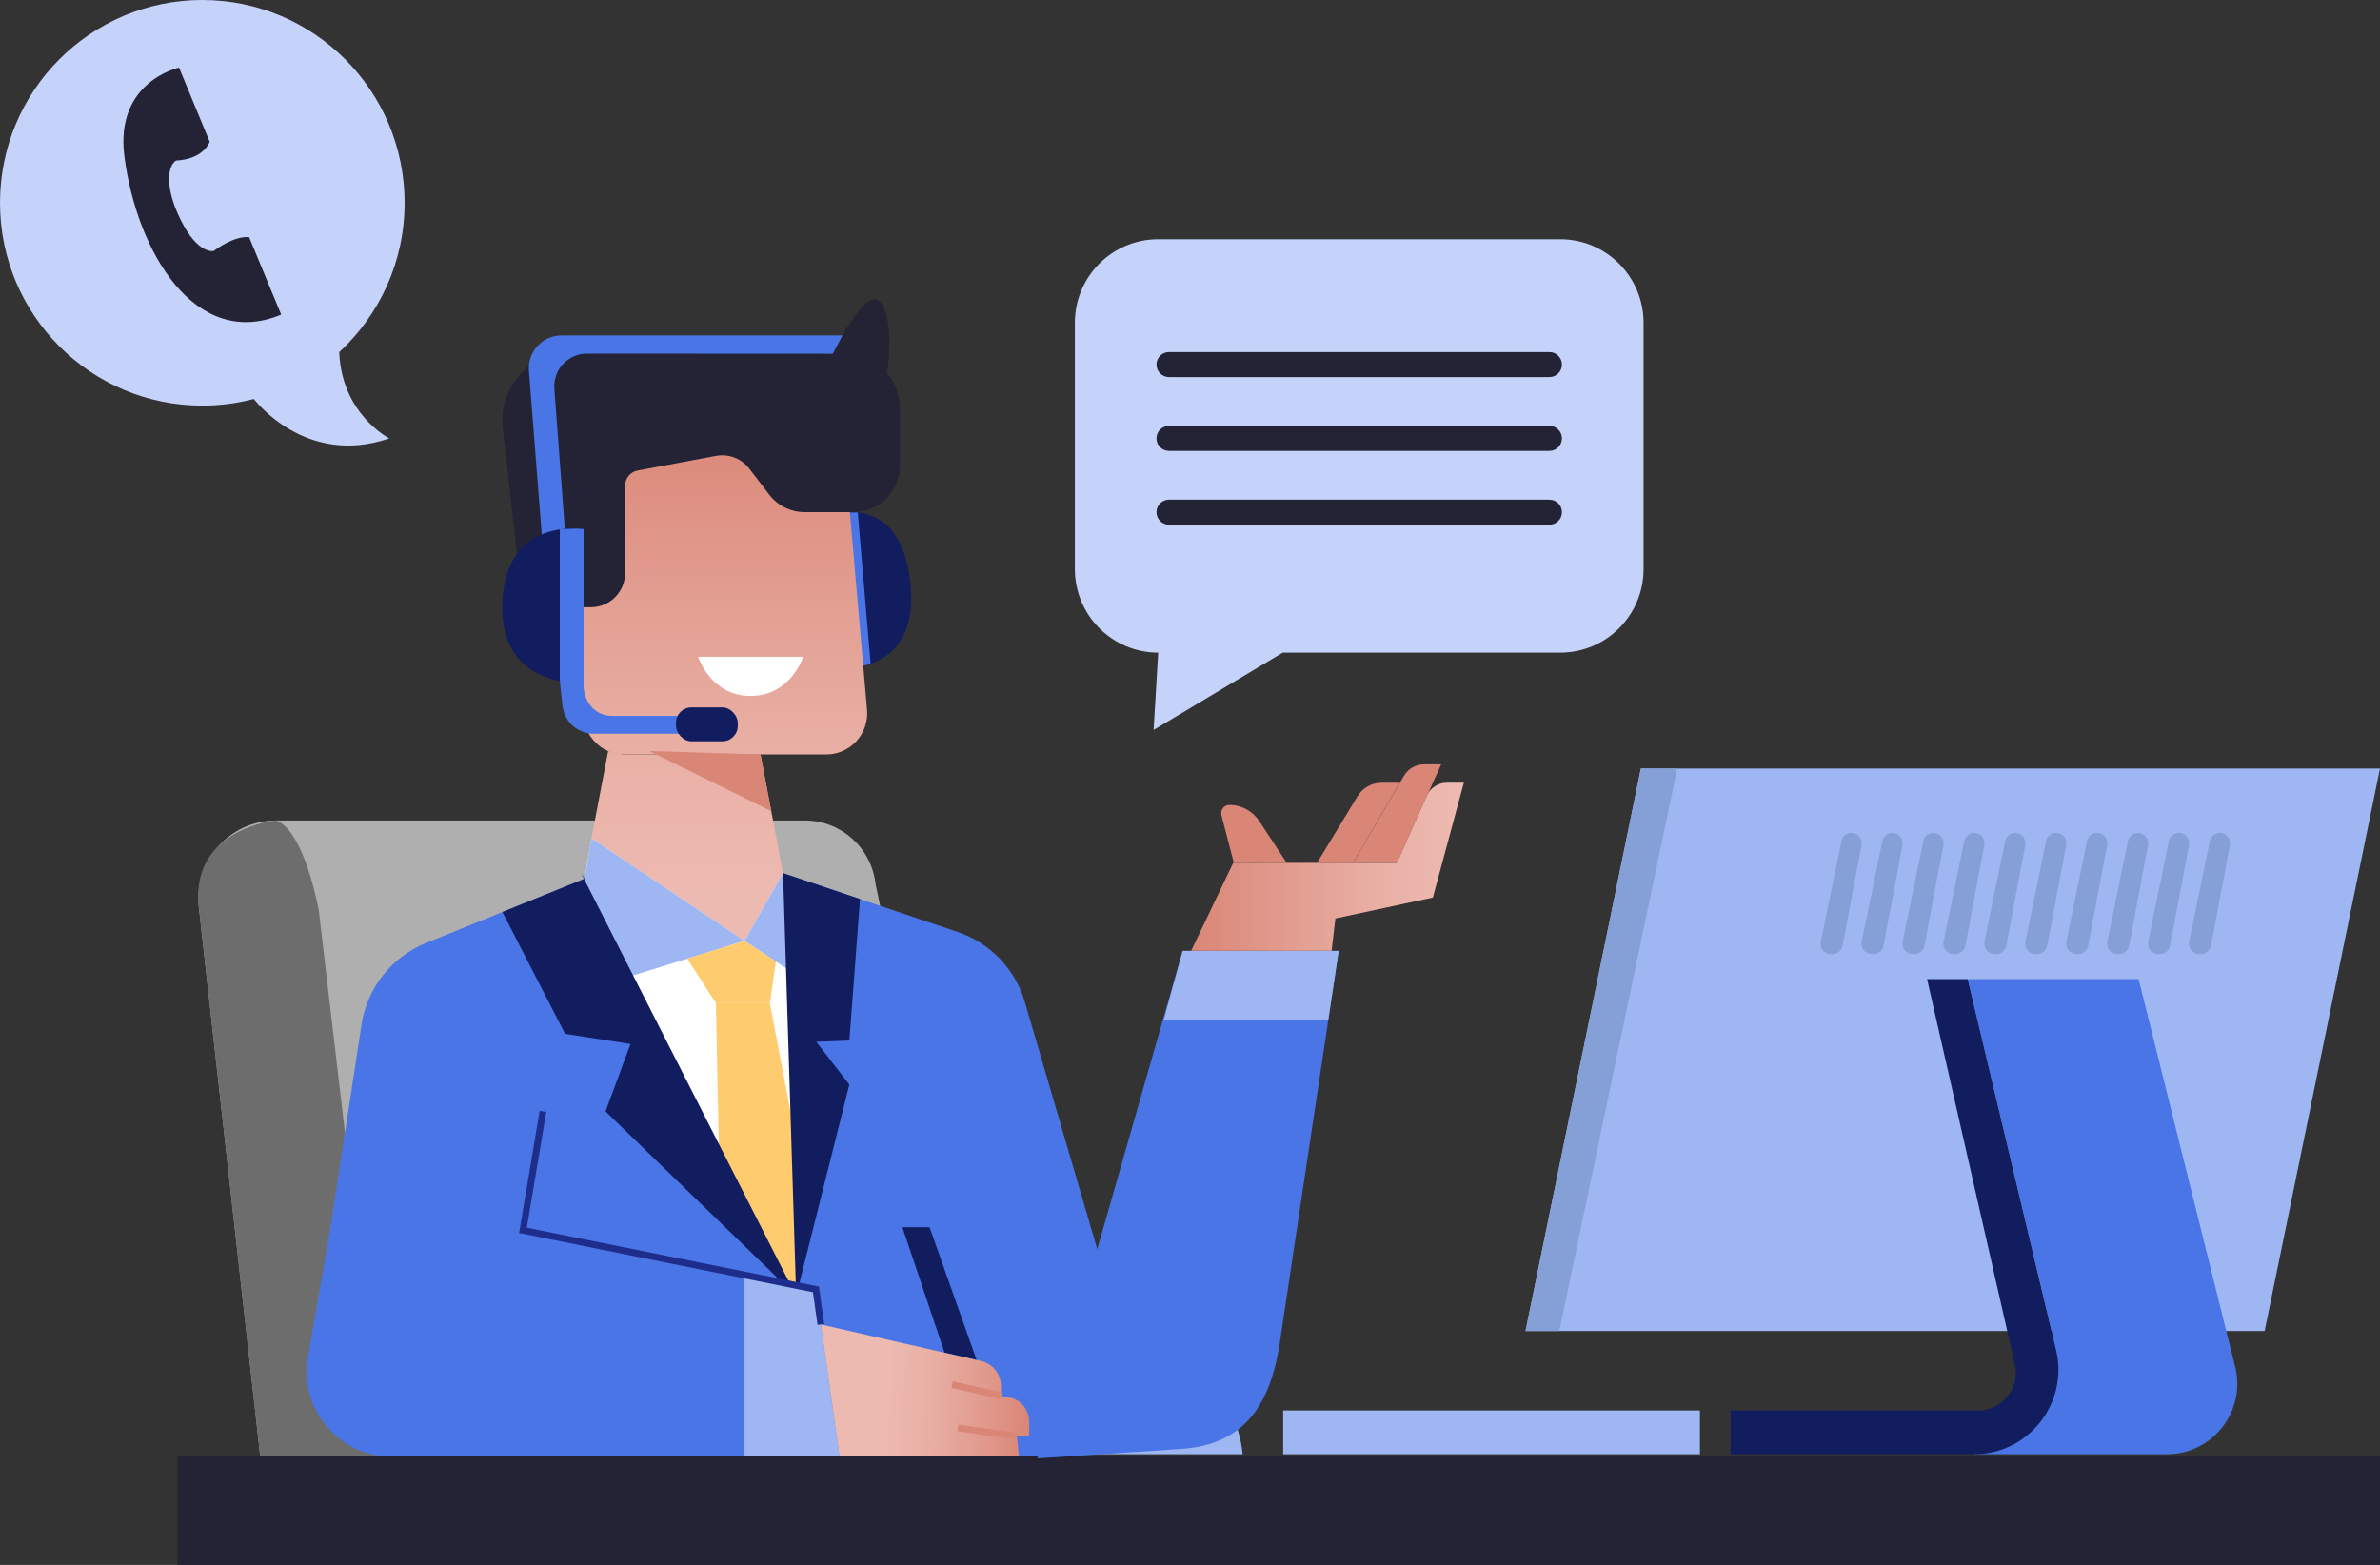 <svg xmlns="http://www.w3.org/2000/svg" xmlns:xlink="http://www.w3.org/1999/xlink" id="Layer_2" data-name="Layer 2" viewBox="0 0 390.17 256.57"><rect x="0" y="0" width="390.17" height="256.57" fill="#333333" stroke="none"/><defs><style>      .cls-1 {        stroke: #1e2d8b;      }      .cls-1, .cls-2 {        fill: none;        stroke-miterlimit: 10;        stroke-width: 1.1px;      }      .cls-3 {        fill: url(#Degradado_sin_nombre_2-4);      }      .cls-3, .cls-4, .cls-5, .cls-6, .cls-7, .cls-8, .cls-9, .cls-10, .cls-11, .cls-12, .cls-13, .cls-14, .cls-15, .cls-16, .cls-17 {        stroke-width: 0px;      }      .cls-4 {        fill: #ffcb6f;      }      .cls-5 {        fill: #85a0d6;      }      .cls-2 {        stroke: #da8676;      }      .cls-6 {        fill: url(#Degradado_sin_nombre_2-2);      }      .cls-7 {        fill: url(#Degradado_sin_nombre_2-3);      }      .cls-8 {        fill: #4a75e6;      }      .cls-9 {        fill: #c5d2f9;      }      .cls-10 {        fill: #da8676;      }      .cls-11 {        fill: #afafaf;      }      .cls-12 {        fill: #fff;      }      .cls-13 {        fill: url(#Degradado_sin_nombre_2);      }      .cls-14 {        fill: #6d6d6d;      }      .cls-15 {        fill: #121d5f;      }      .cls-16 {        fill: #232335;      }      .cls-17 {        fill: #9eb6f2;      }    </style><linearGradient id="Degradado_sin_nombre_2" data-name="Degradado sin nombre 2" x1="195.27" y1="142.11" x2="239.99" y2="142.11" gradientUnits="userSpaceOnUse"><stop offset="0" stop-color="#da8676"></stop><stop offset=".36" stop-color="#e29d90"></stop><stop offset=".75" stop-color="#eab2a8"></stop><stop offset="1" stop-color="#edbab1"></stop></linearGradient><linearGradient id="Degradado_sin_nombre_2-2" data-name="Degradado sin nombre 2" x1="112.66" y1="68.45" x2="112.66" y2="146.77" xlink:href="#Degradado_sin_nombre_2"></linearGradient><linearGradient id="Degradado_sin_nombre_2-3" data-name="Degradado sin nombre 2" x1="118.92" y1="68.45" x2="118.92" y2="146.77" xlink:href="#Degradado_sin_nombre_2"></linearGradient><linearGradient id="Degradado_sin_nombre_2-4" data-name="Degradado sin nombre 2" x1="168.74" y1="229.16" x2="144.81" y2="228.26" xlink:href="#Degradado_sin_nombre_2"></linearGradient></defs><g id="OBJECTS"><g><path class="cls-9" d="M255.78,39.22h-65.91c-7.55,0-13.66,6.13-13.66,13.7v40.38c0,7.56,6.12,13.7,13.66,13.7l-.75,12.68,21.16-12.68h45.5c7.55,0,13.66-6.13,13.66-13.7v-40.38c0-7.56-6.12-13.7-13.66-13.7Z"></path><g><path class="cls-16" d="M191.64,57.72h62.37c1.13,0,2.05.92,2.05,2.05h0c0,1.13-.92,2.05-2.05,2.05h-62.37c-1.13,0-2.05-.92-2.05-2.05h0c0-1.13.92-2.05,2.05-2.05Z"></path><path class="cls-16" d="M191.64,69.82h62.37c1.13,0,2.05.92,2.05,2.05h0c0,1.13-.92,2.05-2.05,2.05h-62.37c-1.13,0-2.05-.92-2.05-2.05h0c0-1.13.92-2.05,2.05-2.05Z"></path><path class="cls-16" d="M191.64,81.92h62.37c1.13,0,2.05.92,2.05,2.05h0c0,1.13-.92,2.05-2.05,2.05h-62.37c-1.13,0-2.05-.92-2.05-2.05h0c0-1.13.92-2.05,2.05-2.05Z"></path></g></g><g><path class="cls-9" d="M55.62,57.72h0c6.58-6.08,10.71-14.79,10.71-24.47C66.33,14.89,51.48,0,33.16,0S0,14.89,0,33.25s14.85,33.25,33.16,33.25c2.92,0,5.76-.38,8.46-1.09,0,0,0,0,0,0,0,0,8.38,11.22,22.2,6.46,0,0-7.81-3.94-8.21-14.15Z"></path><path class="cls-16" d="M34.38,23.25l-5.03-12.17s-10.53,2.25-8.96,14.53c2.01,15.62,11.6,31.84,25.71,25.97l-5.25-12.68s-2.05-.5-5.83,2.25c0,0-2.57.6-5.37-5.05-2.81-5.65-2.08-9-.77-9.79,0,0,4.16,0,5.5-3.06Z"></path></g><g><g><polygon class="cls-17" points="371.26 218.21 250.09 218.21 269 126 390.17 126 371.26 218.21"></polygon><path class="cls-8" d="M322.58,160.52h28.02l15.83,63.55c1.81,7.28-3.68,14.34-11.17,14.34h-31.62l12.86-19.49-13.92-58.4Z"></path><path class="cls-15" d="M322.58,160.52l14.49,60.83c2.07,8.7-4.51,17.06-13.43,17.06h-39.93v-7.17h40.6c3.95,0,6.88-3.68,6-7.55l-14.39-63.17h6.65Z"></path><g><polygon class="cls-5" points="269 126 274.96 126 255.62 218.21 250.09 218.21 269 126"></polygon><path class="cls-5" d="M303.53,136.55h0c1.05,0,1.84.96,1.65,1.99l-3.11,16.5c-.15.79-.84,1.37-1.65,1.37h-.29c-1.06,0-1.86-.98-1.64-2.02l3.39-16.5c.16-.78.85-1.34,1.64-1.34Z"></path><path class="cls-5" d="M310.24,136.55h0c1.05,0,1.84.96,1.65,1.99l-3.11,16.5c-.15.79-.84,1.37-1.65,1.37h-.29c-1.06,0-1.86-.98-1.64-2.02l3.39-16.5c.16-.78.85-1.34,1.64-1.34Z"></path><path class="cls-5" d="M316.95,136.55h0c1.05,0,1.84.96,1.65,1.99l-3.11,16.5c-.15.79-.84,1.37-1.65,1.37h-.29c-1.06,0-1.86-.98-1.64-2.02l3.39-16.5c.16-.78.85-1.34,1.64-1.34Z"></path><path class="cls-5" d="M323.66,136.55h0c1.05,0,1.84.96,1.65,1.99l-3.11,16.5c-.15.79-.84,1.37-1.65,1.37h-.29c-1.06,0-1.86-.98-1.64-2.02l3.39-16.5c.16-.78.85-1.34,1.64-1.34Z"></path><path class="cls-5" d="M330.37,136.55h0c1.05,0,1.84.96,1.65,1.99l-3.11,16.5c-.15.79-.84,1.37-1.65,1.37h-.29c-1.06,0-1.86-.98-1.64-2.02l3.39-16.5c.16-.78.85-1.34,1.64-1.34Z"></path><path class="cls-5" d="M337.08,136.55h0c1.05,0,1.84.96,1.65,1.99l-3.11,16.5c-.15.79-.84,1.37-1.65,1.37h-.29c-1.06,0-1.86-.98-1.64-2.02l3.39-16.5c.16-.78.85-1.34,1.64-1.34Z"></path><path class="cls-5" d="M343.79,136.55h0c1.05,0,1.84.96,1.65,1.99l-3.11,16.5c-.15.79-.84,1.37-1.65,1.37h-.29c-1.06,0-1.86-.98-1.64-2.02l3.39-16.5c.16-.78.85-1.34,1.64-1.34Z"></path><path class="cls-5" d="M350.5,136.55h0c1.05,0,1.84.96,1.65,1.99l-3.11,16.5c-.15.79-.84,1.37-1.65,1.37h-.29c-1.06,0-1.86-.98-1.64-2.02l3.39-16.5c.16-.78.85-1.34,1.64-1.34Z"></path><path class="cls-5" d="M357.21,136.55h0c1.05,0,1.84.96,1.65,1.99l-3.11,16.5c-.15.79-.84,1.37-1.65,1.37h-.29c-1.06,0-1.86-.98-1.64-2.02l3.39-16.5c.16-.78.85-1.34,1.64-1.34Z"></path><path class="cls-5" d="M363.92,136.55h0c1.05,0,1.84.96,1.65,1.99l-3.11,16.5c-.15.79-.84,1.37-1.65,1.37h-.29c-1.06,0-1.86-.98-1.64-2.02l3.39-16.5c.16-.78.85-1.34,1.64-1.34Z"></path></g></g><rect class="cls-17" x="210.36" y="231.24" width="68.32" height="7.17"></rect><path class="cls-17" d="M172.34,238.41h31.37s-.81-12.83-11.55-12.83-19.75,3.67-19.82,12.83Z"></path><rect class="cls-16" x="29.11" y="238.72" width="361.05" height="17.86"></rect><g><g><path class="cls-11" d="M163.15,238.72H42.66l-10.06-90.01c-.85-7.57,5.06-14.19,12.66-14.19h86.69c5.93,0,10.91,4.47,11.58,10.38l19.63,93.83Z"></path><path class="cls-14" d="M45.26,134.51s-14.1,1.27-12.66,14.19c1.44,12.93,10.06,90.01,10.06,90.01h20.13l-10.52-89.39s-2.31-13.13-7.02-14.82Z"></path></g><path class="cls-8" d="M95.85,144.06l-26.02,10.54c-5.62,2.28-9.64,7.36-10.56,13.37l-8.49,55.44c-1.23,8.05,4.98,15.31,13.11,15.31h105.84c10.04,0,17.26-9.67,14.43-19.32l-16.15-55.13c-1.58-5.4-5.7-9.69-11.02-11.48l-28.62-9.64-6.31,11.12-26.21-10.19Z"></path><g><path class="cls-8" d="M193.88,155.89h25.58l-9.67,64.34c-1.87,12.39-7.7,16.75-16.25,17.32l-23.48,1.55,23.82-83.21Z"></path><polygon class="cls-17" points="190.79 167.19 217.76 167.19 219.46 155.89 193.88 155.89 190.79 167.19"></polygon><path class="cls-13" d="M195.27,155.89l6.9-14.43h26.82l4.91-11.01c.59-1.3,1.88-2.13,3.3-2.13h2.78l-5.08,18.83-15.98,3.43-.62,5.3h-23.03Z"></path><path class="cls-10" d="M221.83,141.46l8.33-14.26c.69-1.17,1.94-1.89,3.3-1.89h2.8l-7.26,16.15h-7.16Z"></path><path class="cls-10" d="M229.47,128.33h-2.98c-1.61,0-3.1.84-3.94,2.22l-6.64,10.92h5.91l7.65-13.13Z"></path><path class="cls-10" d="M210.94,141.46l-4.48-6.81c-1.08-1.67-2.93-2.68-4.91-2.68h0c-.88,0-1.53.83-1.31,1.69l2.03,7.8h8.67Z"></path></g><path class="cls-6" d="M124.67,123.7l3.7,19.44-6.31,11.12-25.1-16.83,2.74-14.3s1.97.57,2.69.57h22.29Z"></path><polygon class="cls-12" points="96.95 137.43 95.26 147.56 130.52 212.47 130.94 150.04 128.37 143.14 122.05 154.26 96.95 137.43"></polygon><g><polygon class="cls-17" points="96.95 137.43 92.64 163.37 122.05 154.26 96.95 137.43"></polygon><polygon class="cls-17" points="128.37 143.14 122.05 154.26 135.91 163.37 128.37 143.14"></polygon></g><g><polygon class="cls-4" points="122.05 154.26 112.66 157.17 117.36 164.45 126.21 164.45 127.2 157.64 122.05 154.26"></polygon><polygon class="cls-4" points="117.36 164.45 117.87 189.17 130.52 212.47 130.94 189.31 126.21 164.45 117.36 164.45"></polygon></g><polyline class="cls-15" points="95.85 144.06 82.36 149.52 92.64 169.49 103.36 171.16 99.27 182.21 130.52 212.47 95.26 143.14"></polyline><polygon class="cls-15" points="128.37 143.14 130.52 212.47 139.24 177.81 133.81 170.79 139.24 170.6 140.99 147.39 128.37 143.14"></polygon><g><g><path class="cls-15" d="M137.47,84.23l2.13,25.1s11.4.28,9.59-14.25c-1.72-13.79-11.72-10.85-11.72-10.85Z"></path><path class="cls-8" d="M140.62,84.02s-1.91-.08-3.15.21l2.13,25.1s1.7.04,3.12-.54l-2.1-24.77Z"></path></g><path class="cls-7" d="M102.38,66.5h29.27c3.48,0,6.38,2.67,6.69,6.14l3.8,43.74c.34,3.93-2.75,7.31-6.69,7.31h-33.08c-3.71,0-6.71-3.01-6.71-6.73v-43.74c0-3.72,3-6.73,6.71-6.73Z"></path><path class="cls-16" d="M102.48,93.94v-14.33c0-1.21.86-2.25,2.05-2.47l12.84-2.4c2.08-.39,4.2.43,5.48,2.11l3.24,4.23c1.44,1.89,3.71,2.96,6.08,2.88h8c4.1-.15,7.35-3.51,7.35-7.62v-9.41c0-2.05-.69-4.03-1.97-5.63l-.12-.16s1.31-8.4-1.05-11.55c-2.36-3.15-7.85,8.4-7.85,8.4l-42.78-.42c-6.79,0-12.07,5.92-11.31,12.69l2.76,24.6c.3,2.67,2.56,4.69,5.24,4.69h6.44c3.09,0,5.6-2.51,5.6-5.62Z"></path><g><g><path class="cls-8" d="M89.02,90.25l-2.31-29.45c-.25-3.13,2.22-5.81,5.35-5.81h46.05l-1.58,3-40.3-.02c-3.12,0-5.59,2.66-5.35,5.79l1.92,25.63-3.78.86Z"></path><g><path class="cls-15" d="M95.67,86.74v25.19s-14.03,1.25-13.31-13.38c.68-13.89,13.31-11.81,13.31-11.81Z"></path><path class="cls-8" d="M91.77,86.8s2.34-.25,3.9-.06v25.19s-2.09.18-3.9-.28v-24.86Z"></path></g></g><path class="cls-8" d="M91.77,111.65l.45,4.06c.29,2.61,2.49,4.59,5.11,4.59h17.61v-2.93h-14.59c-2.65,0-4.43-2.02-4.68-4.67v-.77l-3.9-.28Z"></path><rect class="cls-15" x="110.82" y="115.98" width="10.13" height="5.56" rx="2.54" ry="2.54"></rect></g><path class="cls-12" d="M114.45,107.68h17.22s-2.02,6.42-8.61,6.42-8.61-6.42-8.61-6.42Z"></path></g><polygon class="cls-10" points="124.67 123.7 106.44 123.13 126.44 133 124.67 123.7"></polygon><g><polygon class="cls-15" points="154.85 221.76 147.93 201.2 152.39 201.2 160.1 222.96 154.85 221.76"></polygon><g><path class="cls-8" d="M133.76,211.39l3.85,27.33h-73.53c-8.57,0-15.06-7.75-13.59-16.21l4.7-26.96,78.58,15.83Z"></path><polygon class="cls-17" points="122.05 209.03 122.05 238.72 137.61 238.72 133.76 211.39 122.05 209.03"></polygon><polyline class="cls-1" points="89.01 182.21 85.73 201.71 133.76 211.39 134.57 217.14"></polyline><g><path class="cls-3" d="M134.57,217.14l26.28,6c1.9.43,3.25,2.13,3.25,4.08v1.62l1.41.28c1.86.37,3.21,2.02,3.21,3.92v2.43h-2l.31,3.24h-29.42l-3.04-21.58Z"></path><g><line class="cls-2" x1="156.09" y1="226.98" x2="164.1" y2="228.84"></line><line class="cls-2" x1="157.01" y1="234.09" x2="166.72" y2="235.48"></line></g></g></g></g></g></g></g></svg>
